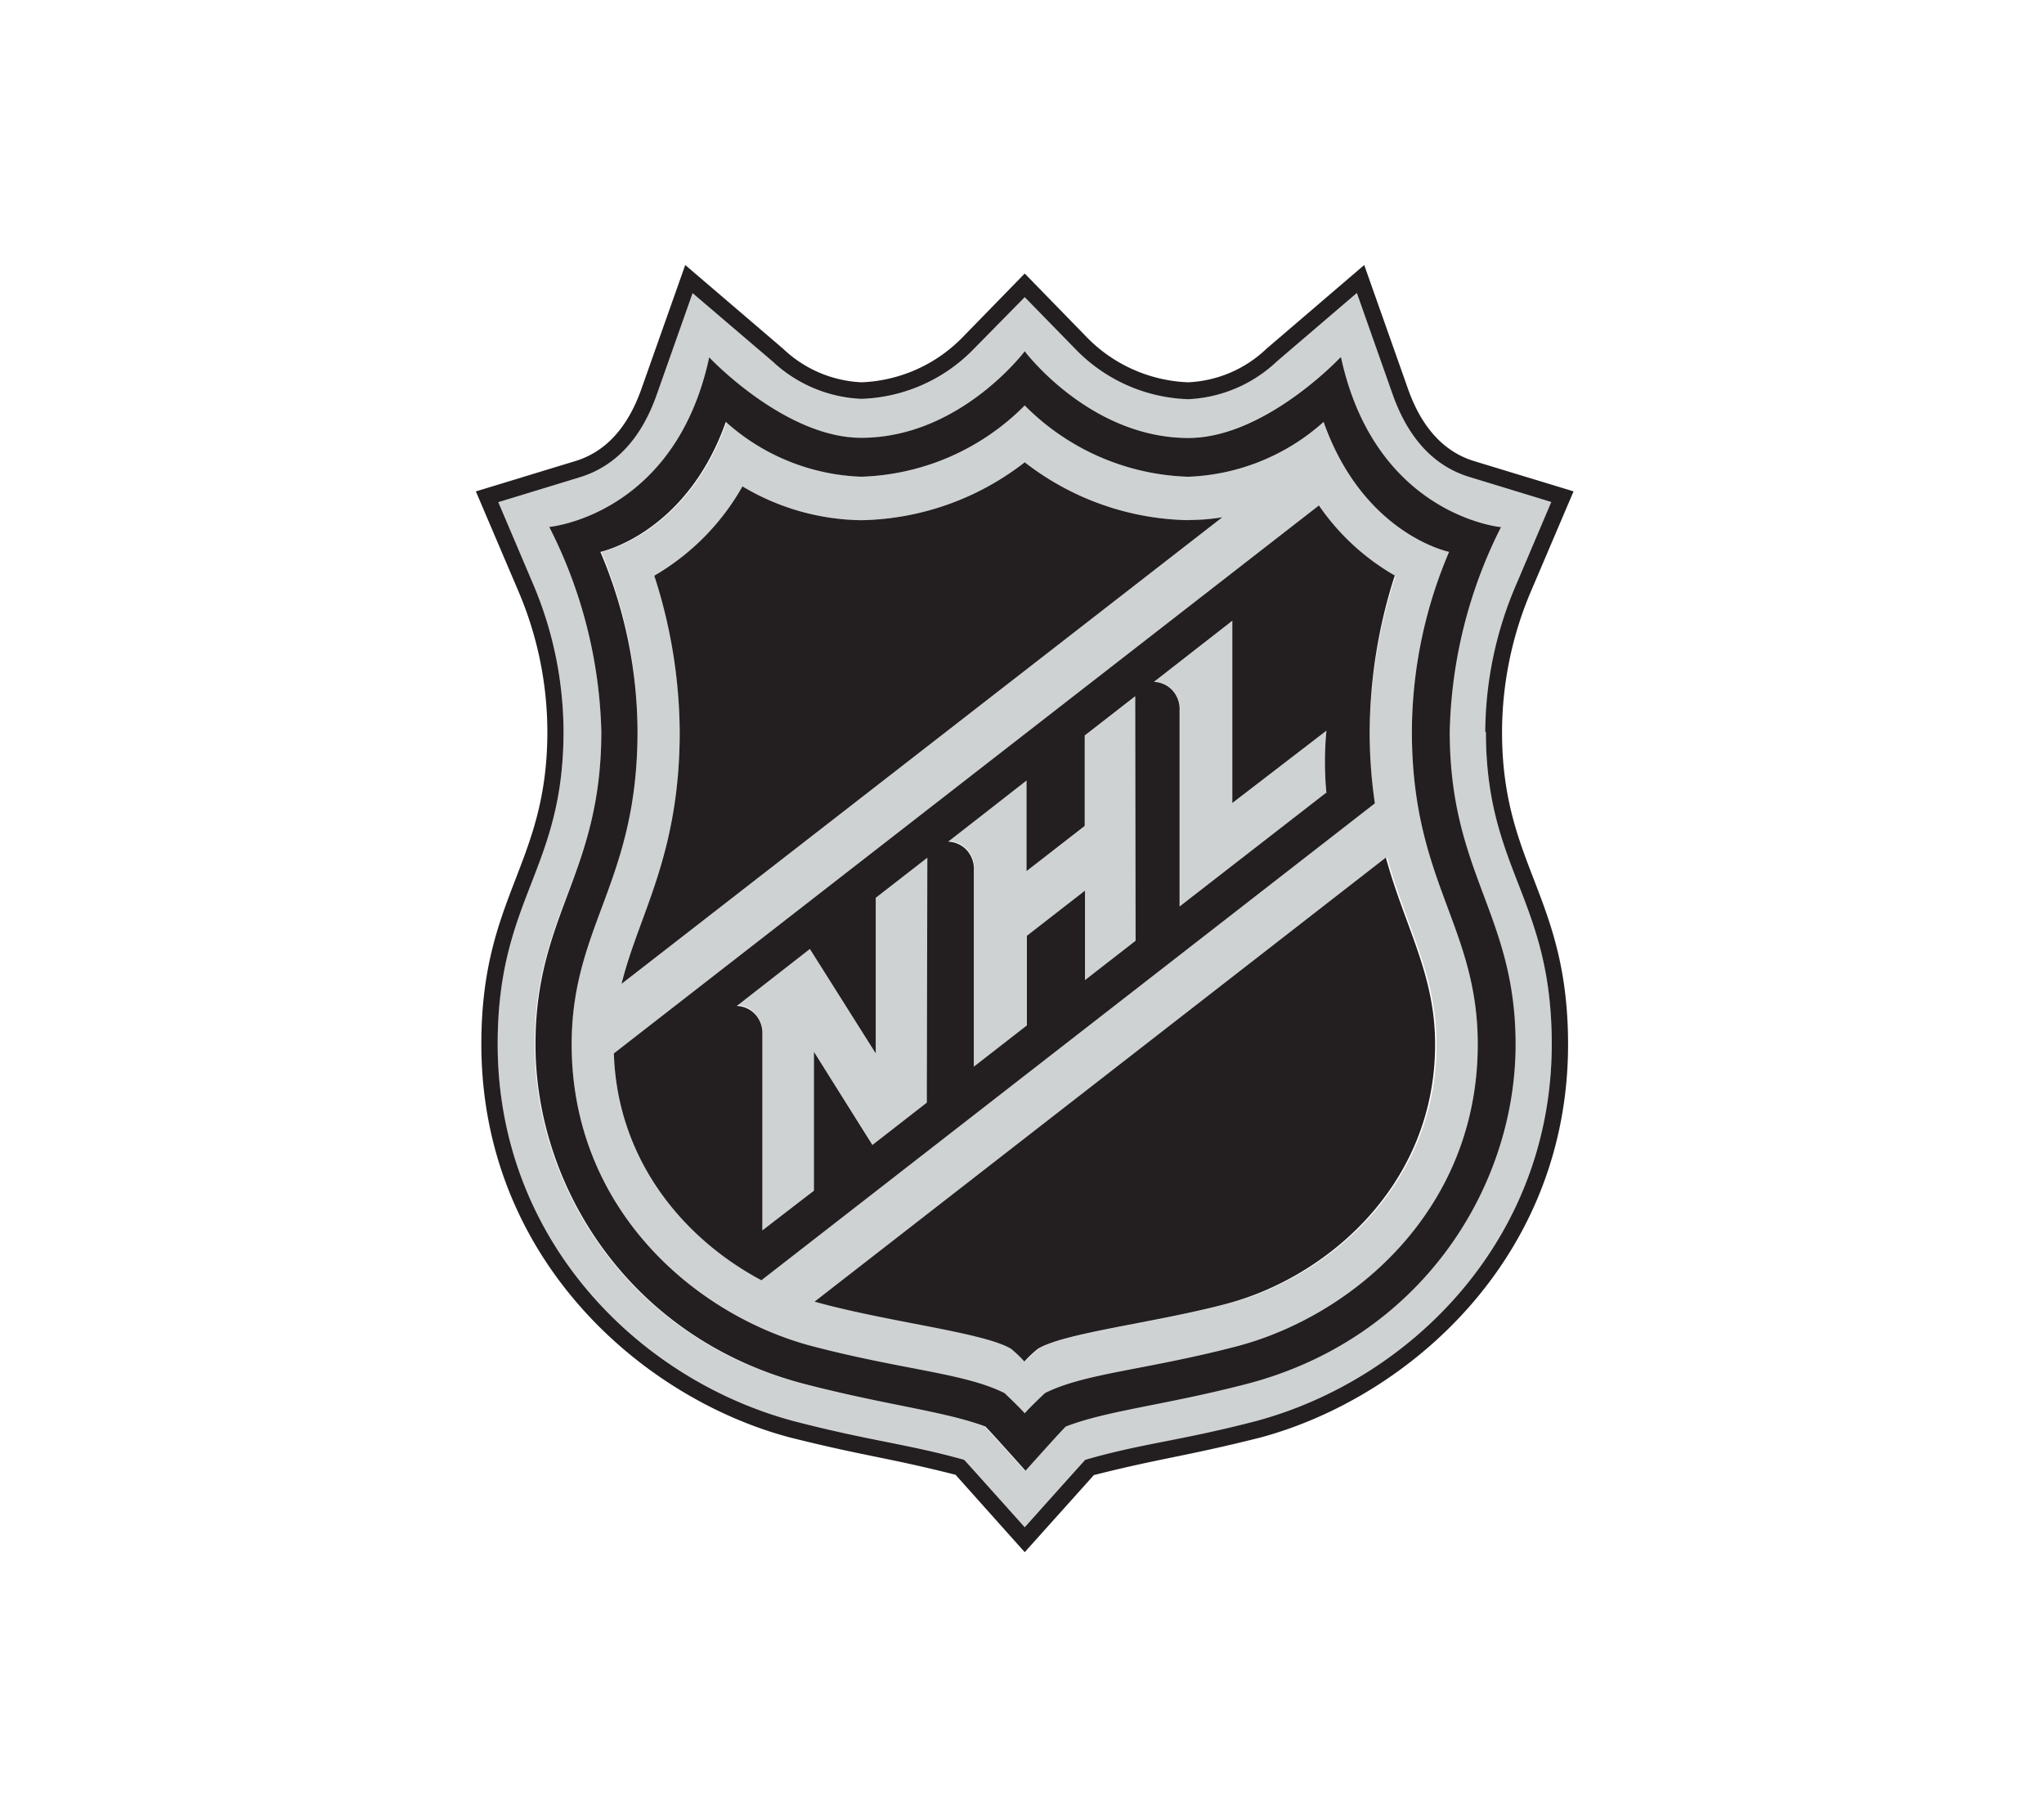 <svg width="63" height="56" fill="none" xmlns="http://www.w3.org/2000/svg"><g clip-path="url(#clip0_183_9825)"><path d="M45.798 22.546a11.6 11.6 0 01.967-4.572l1.068-2.509-2.513-.768c-1.097-.332-1.895-1.185-2.373-2.539L41.82 9.034l-2.47 2.108a4.231 4.231 0 01-2.726 1.15 5.066 5.066 0 01-3.451-1.517l-1.59-1.617-1.59 1.622a5.052 5.052 0 01-3.447 1.517 4.232 4.232 0 01-2.73-1.155l-2.47-2.108-1.107 3.134c-.483 1.354-1.276 2.206-2.368 2.539l-2.519.768 1.073 2.51c.617 1.437.938 2.99.943 4.56 0 4.285-2.03 5.133-2.03 9.63 0 6.02 4.35 10.343 9.135 11.622 2.373.615 3.475.68 5.244 1.19.232.253 1.866 2.078 1.866 2.078s1.633-1.825 1.865-2.078c1.77-.496 2.9-.575 5.25-1.19 4.794-1.279 9.13-5.603 9.13-11.622 0-4.497-2.03-5.345-2.03-9.63zm-7.39 20.1c-2.537.66-4.292.834-5.582 1.315-.17.159-1.242 1.363-1.242 1.363s-1.073-1.204-1.238-1.363c-1.29-.496-3.045-.655-5.587-1.314-5.346-1.398-8.28-6.04-8.28-10.462 0-4.016 2.055-5.251 2.055-9.64a14.671 14.671 0 00-1.605-6.306s3.867-.347 4.93-5.221c0 0 2.33 2.479 4.688 2.479 3.036-.005 5.037-2.673 5.037-2.673s2 2.668 5.04 2.668c2.36 0 4.684-2.48 4.684-2.48 1.05 4.875 4.93 5.222 4.93 5.222a14.676 14.676 0 00-1.58 6.312c0 4.388 2.03 5.623 2.03 9.639 0 4.423-2.93 9.064-8.28 10.462z" fill="#CFD2D3"/><path d="M43.517 22.546a14.225 14.225 0 011.146-5.538s-2.64-.55-3.867-4.007a6.611 6.611 0 01-4.171 1.69 7.414 7.414 0 01-5.041-2.196 7.409 7.409 0 01-5.037 2.197 6.593 6.593 0 01-4.147-1.69c-1.227 3.47-3.866 4.005-3.866 4.005a14.227 14.227 0 011.116 5.539c0 4.64-2.03 5.985-2.03 9.639 0 5.112 3.867 8.365 7.424 9.302 2.828.738 4.674.823 5.916 1.443 0 0 .454.426.624.624.169-.198.623-.624.623-.624 1.242-.62 3.093-.705 5.92-1.443 3.568-.937 7.42-4.19 7.42-9.302 0-3.654-2.03-4.998-2.03-9.64zm-22.567 0a15.94 15.94 0 00-.773-4.81 7.343 7.343 0 002.707-2.747 7.311 7.311 0 003.658 1.042 8.437 8.437 0 005.042-1.785 8.457 8.457 0 005.04 1.785c.35 0 .7-.028 1.045-.085l-18.517 14.38c.532-2.167 1.798-3.957 1.798-7.78zm2.523 16.893c-2.373-1.26-4.456-3.674-4.553-6.976l21.75-16.859a7.148 7.148 0 002.34 2.162 15.938 15.938 0 00-.793 4.78c-.002.74.05 1.48.155 2.211L23.473 39.44zm14.34.744c-2.242.59-4.982.892-5.8 1.383-.148.119-.287.25-.415.392a3.724 3.724 0 00-.41-.392c-.832-.496-3.573-.793-5.8-1.383l-.257-.07 17.627-13.685c.6 2.172 1.518 3.595 1.518 5.757 0 4.334-3.34 7.184-6.443 7.998" fill="#CFD2D3"/><path d="M26.992 32.462l-2.03-3.218-2.252 1.731a.798.798 0 01.573.27.842.842 0 01.215.608v6.064l1.59-1.235v-4.27l1.812 2.872 1.682-1.304v-7.547l-1.59 1.235v4.794zm6.452-7.011l-1.793 1.389v-2.807l-2.417 1.884a.796.796 0 01.578.267.838.838 0 01.215.611v6.074l1.634-1.27v-2.761l1.793-1.393v2.761L35 28.992v-7.537l-1.557 1.21v2.786zm4.549-.704V19.13l-2.417 1.884a.795.795 0 01.578.267.84.84 0 01.215.61v6.05l4.51-3.501a9.972 9.972 0 010-1.924l-2.886 2.231z" fill="#CFD2D3"/><path d="M40.655 15.575L18.92 32.463c.106 3.317 2.18 5.731 4.548 6.99l18.908-14.696a15.122 15.122 0 01-.16-2.211 15.94 15.94 0 01.774-4.81 7.146 7.146 0 01-2.34-2.162h.005zM28.567 33.98l-1.677 1.304-1.803-2.871v4.279l-1.59 1.225v-6.045a.85.85 0 00-.214-.607.812.812 0 00-.574-.265l2.253-1.755 2.03 3.218v-4.795l1.59-1.235-.015 7.547zM35 28.992l-1.556 1.21v-2.757l-1.793 1.393V31.6l-1.634 1.27v-6.055a.853.853 0 00-.215-.611.812.812 0 00-.577-.267l2.416-1.884v2.792l1.793-1.393v-2.787l1.557-1.21.01 7.537zm5.868-4.557l-4.51 3.5v-6.044a.853.853 0 00-.215-.61.812.812 0 00-.577-.267l2.417-1.884v5.617l2.9-2.23a9.972 9.972 0 000 1.923m-4.258-8.41a8.455 8.455 0 01-5.041-1.784 8.436 8.436 0 01-5.037 1.785 7.311 7.311 0 01-3.663-1.042 7.382 7.382 0 01-2.717 2.752c.506 1.55.77 3.171.783 4.805 0 3.823-1.261 5.613-1.793 7.774l18.517-14.379a6.51 6.51 0 01-1.044.085M25.107 40.113l.257.07c2.237.59 4.978.892 5.8 1.383.146.12.283.25.41.392.128-.142.267-.273.416-.392.826-.496 3.567-.794 5.8-1.383 3.103-.814 6.443-3.665 6.443-7.998 0-2.162-.918-3.585-1.518-5.757L25.107 40.113z" fill="#231F20"/><path d="M41.309 11.018s-2.325 2.479-4.684 2.479c-3.04-.005-5.041-2.673-5.041-2.673s-2.001 2.668-5.037 2.668c-2.358 0-4.688-2.48-4.688-2.48-1.049 4.875-4.93 5.227-4.93 5.227a14.672 14.672 0 011.605 6.307c0 4.388-2.03 5.623-2.03 9.639 0 4.423 2.934 9.064 8.28 10.462 2.542.66 4.291.833 5.587 1.314.164.159 1.237 1.363 1.237 1.363s1.073-1.204 1.242-1.363c1.29-.496 3.045-.655 5.583-1.314 5.35-1.398 8.28-6.04 8.28-10.462 0-4.016-2.03-5.251-2.03-9.64.05-2.196.59-4.352 1.58-6.301 0 0-3.867-.352-4.93-5.226h-.024zm2.208 11.528c0 4.64 2.03 5.985 2.03 9.639 0 5.112-3.866 8.365-7.419 9.302-2.827.738-4.678.823-5.92 1.443 0 0-.455.426-.624.624-.17-.198-.623-.624-.623-.624-1.243-.62-3.09-.705-5.917-1.443-3.571-.937-7.424-4.19-7.424-9.302 0-3.654 2.03-4.998 2.03-9.64a14.225 14.225 0 00-1.145-5.538s2.644-.55 3.867-4.006a6.593 6.593 0 004.17 1.69 7.409 7.409 0 005.042-2.196 7.414 7.414 0 005.041 2.197 6.612 6.612 0 004.171-1.69c1.228 3.47 3.867 4.005 3.867 4.005a14.224 14.224 0 00-1.146 5.539z" fill="#231F20"/><path d="M48.5 15.143l-3.06-.932c-.932-.283-1.618-1.031-2.039-2.216l-1.353-3.828-3.016 2.583a3.731 3.731 0 01-2.417 1.031 4.613 4.613 0 01-3.098-1.368l-1.933-1.984-1.934 1.984a4.6 4.6 0 01-3.093 1.368 3.746 3.746 0 01-2.417-1.031l-3.02-2.583-1.354 3.828c-.42 1.185-1.102 1.933-2.04 2.216l-3.059.932 1.3 3.05c.591 1.37.9 2.853.904 4.353 0 4.115-2.035 5.057-2.035 9.629 0 6.59 4.93 10.908 9.512 12.123 2.315.58 3.016.62 5.104 1.15l2.132 2.385 2.131-2.375c2.093-.53 2.789-.57 5.104-1.15 4.582-1.22 9.512-5.533 9.512-12.123 0-4.572-2.035-5.514-2.035-9.63.004-1.502.312-2.988.904-4.363l1.3-3.049zm-2.702 7.403c0 4.284 2.03 5.132 2.03 9.629 0 6.02-4.35 10.343-9.13 11.622-2.373.615-3.48.68-5.249 1.19-.232.253-1.865 2.078-1.865 2.078s-1.634-1.825-1.866-2.078c-1.769-.496-2.871-.575-5.244-1.19-4.8-1.279-9.135-5.603-9.135-11.622 0-4.497 2.03-5.345 2.03-9.63a11.684 11.684 0 00-.943-4.56l-1.068-2.51 2.514-.768c1.092-.333 1.89-1.185 2.368-2.539l1.107-3.134 2.47 2.108a4.26 4.26 0 002.73 1.15 5.052 5.052 0 003.447-1.517l1.59-1.617 1.59 1.627a5.057 5.057 0 003.45 1.517 4.256 4.256 0 002.727-1.16l2.47-2.113 1.107 3.134c.483 1.354 1.276 2.207 2.373 2.539l2.513.768-1.068 2.514a11.596 11.596 0 00-.967 4.572" fill="#231F20"/></g><defs><clipPath id="clip0_183_9825"><path fill="#fff" transform="translate(14.667 8.167)" d="M0 0h33.833v39.667H0z"/></clipPath></defs></svg>
